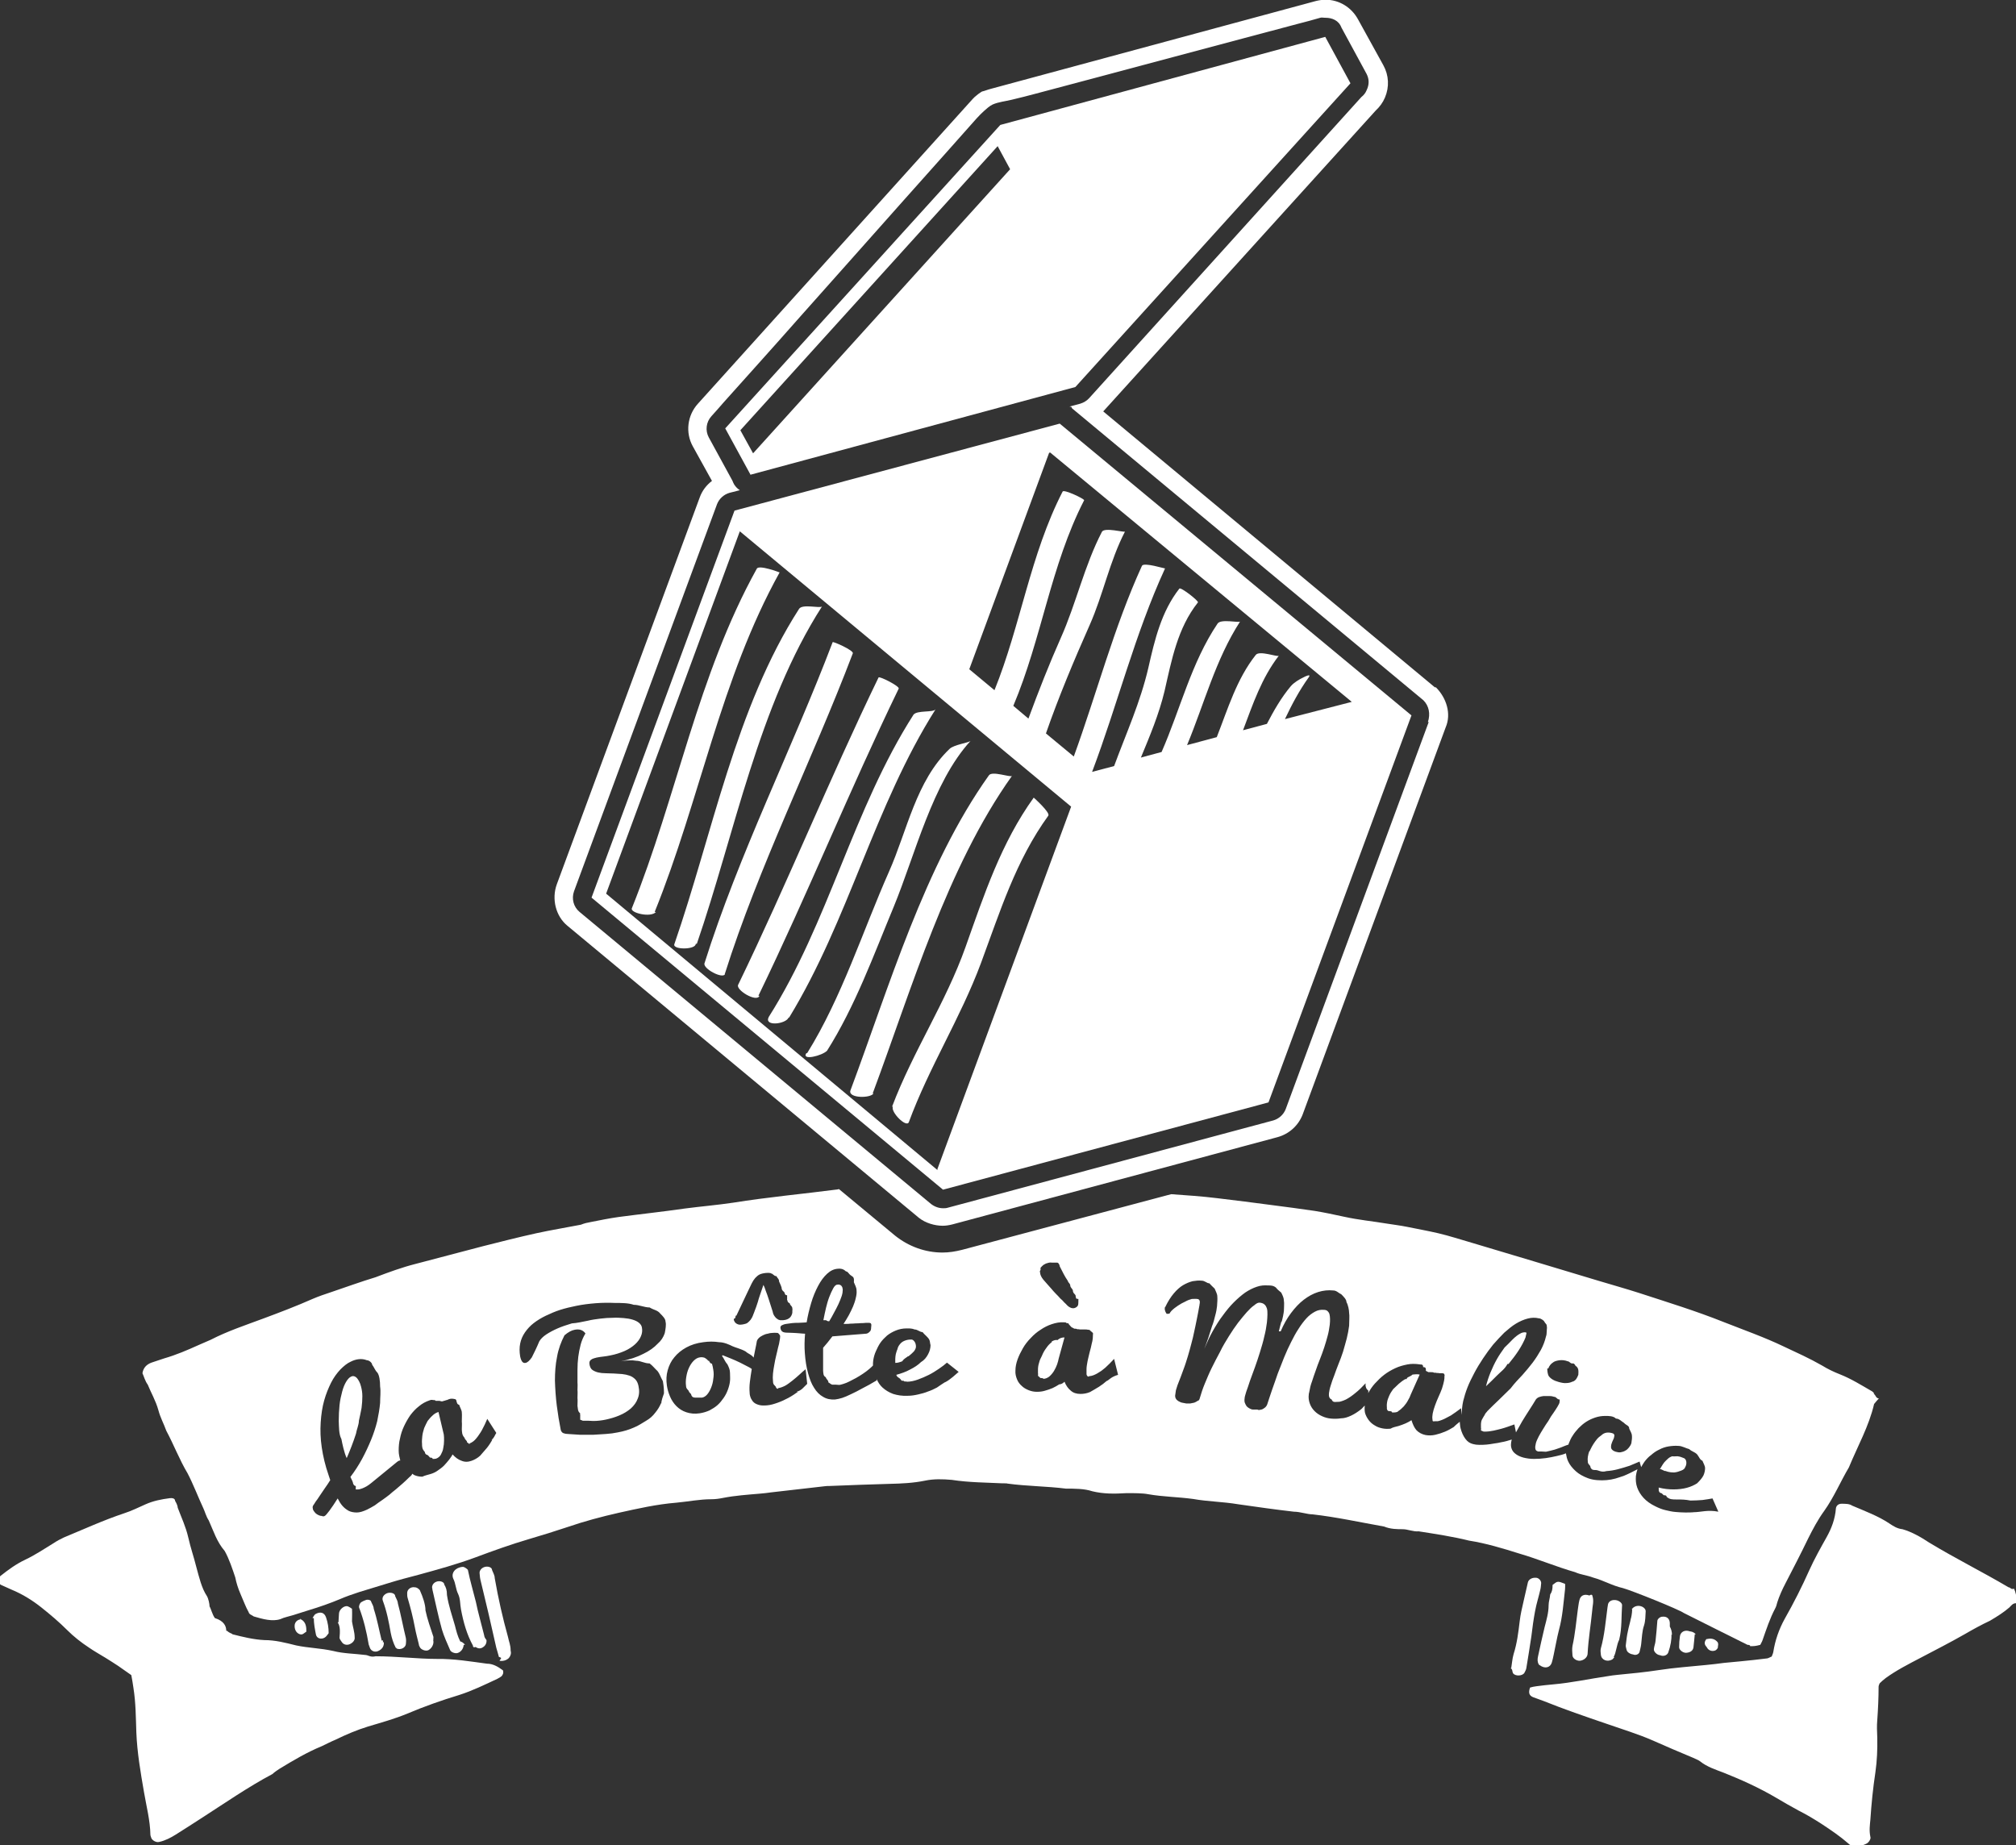 <svg xmlns="http://www.w3.org/2000/svg" viewBox="41.97 43.69 76 69.57"><rect x="41.97" y="43.69" width="76" height="69.57" fill="#333333" stroke="none"/><g fill="#FFF"><path d="M117.97 104.13c-.12 0-.18.09-.25.16-.22.19-.46.34-.73.5-.32.15-.63.32-.94.5-.56.32-1.13.61-1.7.91-.44.23-.89.46-1.29.75-.08.06-.16.13-.23.2-.02.05-.04.09-.04.13 0 .42-.02.84-.05 1.26-.02.22-.01.4 0 .66.01.44-.01.88-.07 1.3-.09.59-.15 1.19-.19 1.79-.02.22-.05.4 0 .65.03.07-.06.21-.14.25-.15.08-.31.11-.48.1-.09 0-.16-.05-.22-.11-.31-.27-.65-.5-1-.73-.28-.18-.56-.35-.86-.5-.29-.16-.58-.32-.86-.49-.63-.37-1.29-.67-1.97-.94-.31-.12-.63-.22-.89-.43-.08-.06-.18-.09-.28-.14-.5-.21-1-.42-1.49-.64-.57-.25-1.17-.43-1.77-.64-.79-.27-1.58-.54-2.35-.85-.13-.05-.27-.1-.41-.15-.14-.06-.18-.16-.11-.36.07-.02.15-.04.24-.05.21-.03.42-.05.63-.07.69-.06 1.37-.21 2.06-.31.12-.02.25-.04.37-.05.52-.05 1.04-.1 1.56-.18.58-.09 1.17-.13 1.76-.19.23-.02.46-.05.69-.08l.63-.06c.33-.03.67-.07 1-.11.06-.01.11-.05.17-.07.02-.06.05-.11.06-.17.07-.44.21-.85.43-1.25.34-.6.65-1.21.93-1.84.19-.42.42-.83.65-1.24.19-.34.32-.69.35-1.08.01-.11.1-.18.21-.18.15 0 .3 0 .4.07.47.2 1 .4 1.4.67.15.1.3.2.5.22.35.1.7.3 1 .5.99.6 2 1.1 3 1.69.07 0 .1.1.2.05.07.12.11.32.11.55zm-67.44 1.04c.1.1.2.1.2.13.39.1.8.2 1.2.22.42 0 .8.1 1.2.2.47.1.9.1 1.4.21.39.1.8.1 1.2.15.12 0 .2.1.4.05.78 0 1.6.1 2.3.1.65-.01 1.3.1 1.9.18.21 0 .4.1.6.25.03.1 0 .16-.05.22-.05.04-.1.07-.16.1-.47.22-.94.45-1.44.61-.66.2-1.31.43-1.95.7-.48.2-.99.34-1.49.49-.42.13-.82.3-1.23.5-.17.07-.34.16-.51.24-.56.23-1.08.54-1.59.85-.09.06-.17.11-.27.2-.92.49-1.77 1.08-2.64 1.64-.33.21-.66.43-1 .64-.19.12-.4.23-.63.28-.11.03-.27-.06-.3-.16-.01-.04-.03-.08-.03-.11-.01-.54-.15-1.07-.24-1.6-.13-.75-.26-1.5-.29-2.26-.02-.56-.02-1.12-.11-1.68-.02-.16-.05-.31-.08-.48-.17-.12-.34-.24-.5-.35-.15-.1-.31-.2-.47-.3-.21-.13-.43-.25-.63-.39-.29-.19-.57-.41-.82-.66-.3-.3-.63-.58-.97-.85-.34-.27-.71-.5-1.12-.67-.13-.06-.27-.12-.4-.18-.15-.08-.16-.22-.02-.34.29-.23.59-.45.93-.61.38-.18.72-.41 1.08-.63.12-.08.25-.15.38-.21.75-.31 1.49-.65 2.27-.91.28-.09.54-.22.81-.34.29-.13.6-.19.91-.23.08-.01.2 0 .2.1.06.1.1.2.1.26.15.4.3.7.4 1.13.09.4.2.7.3 1.1.11.4.2.8.4 1.1.06.1.1.3.1.39.06.1.1.3.2.44.35.11.43.31.43.48zm10.25.99c-.03-.12-.07-.24-.1-.35-.19-.86-.39-1.71-.6-2.57-.02-.08-.02-.16-.03-.24-.01-.09.06-.19.17-.23.13-.05.3 0 .3.11.04.1.1.2.1.3.14.8.3 1.5.5 2.22.04.2.1.3.1.52.03.1 0 .2-.07.28-.1.09-.22.12-.35.1.06-.1.1-.1 0-.14zm38.16.42c.03-.17.04-.36.09-.53.13-.41.18-.82.23-1.24.03-.26.09-.51.15-.77.05-.23.11-.47.16-.7.03-.11.16-.18.3-.17.1 0 .2.1.2.2-.01.08-.01.16-.03.24-.06.27-.15.54-.2.82-.06.31-.1.63-.14.95-.06.39-.12.79-.19 1.2-.01.06-.04.11-.07.17-.07.13-.35.14-.43.02-.04-.07-.01-.17-.11-.19zm-39.14-.85c-.23-.42-.36-.88-.45-1.36-.04-.2-.02-.4-.11-.59-.09-.18-.09-.39-.18-.57-.1-.22.08-.43.35-.45.07-.01.2.1.2.12.08.4.2.8.3 1.2.08.4.2.8.3 1.21.03.1 0 .1.1.23.01.1-.03.2-.12.26-.09.07-.19.07-.29 0-.06.02-.1.02-.1-.05zm40.7-2.29c.19-.15.19-.15.47-.04.01.1 0 .1 0 .2-.06.51-.09 1.03-.23 1.54-.08.31-.13.62-.2.94-.02.1-.04.19-.07.29-.06.19-.26.24-.45.1-.02-.01-.03-.02-.04-.03-.06-.11-.05-.2-.03-.3.08-.37.16-.74.25-1.11.07-.27.15-.54.15-.82 0-.14.05-.27.06-.41.07-.1.09-.2.09-.36z"/><path d="M59.45 105.7c-.01.16-.12.28-.24.31-.09.02-.23-.03-.27-.11-.11-.26-.23-.51-.31-.78-.14-.5-.24-1-.36-1.51 0-.02 0-.04-.01-.06-.01-.09.05-.19.16-.23.12-.05.3 0 .3.11.06.1.1.2.1.39.06.4.2.8.3 1.15.05.2.1.4.2.6.12.03.18.13.18.13zm42.55-1.85c.07.2 0 .39-.01.59-.05.52-.14 1.03-.17 1.6-.01.14-.15.25-.3.26-.13 0-.26-.09-.27-.2-.01-.12-.02-.24 0-.36.1-.45.14-.91.2-1.36.02-.12.03-.24.06-.36.04-.18.18-.25.38-.18.04-.04.11-.04.11.01zm-43.69 1.71c.01.15-.08.28-.19.34-.1.05-.28-.02-.32-.11-.02-.04-.04-.07-.04-.11-.05-.21-.11-.42-.15-.64-.07-.37-.16-.73-.27-1.1-.02-.06-.02-.12-.02-.18-.01-.14.13-.26.29-.23.09 0 .2.1.2.14.09.2.2.5.2.73.06.3.2.7.3 1 0 .1-.01.2-.01.16zm44.52.6c-.03.03-.05.07-.08.09-.19.11-.41.02-.43-.18-.01-.08-.02-.16 0-.24.14-.5.18-1.02.25-1.54.01-.04.01-.08.02-.12.02-.09.11-.16.23-.16.15-.01.3.1.3.19-.03.4 0 .88-.11 1.31-.1.19-.11.49-.21.65zm-45.94-.35c-.09-.17-.15-.36-.19-.56-.07-.41-.15-.82-.3-1.22-.04-.12.04-.23.17-.28.12-.04.3 0 .3.12.05.1.1.2.1.27.11.4.2.9.3 1.3.02.1 0 .2 0 .24-.02.13-.2.22-.34.16.04.06-.03-.04-.03-.03zm-.45-.21c.01.14-.05.24-.17.31-.14.09-.31.04-.36-.11-.01-.04-.03-.08-.04-.11-.08-.48-.19-.94-.36-1.39-.02-.06.02-.17.08-.21.05-.03.11-.06.17-.08.07-.03.2 0 .2.06.05.1.1.2.1.27.13.4.2.8.3 1.2.08-.04.04.06.04.06zm47.04-1.24c.07-.09.14-.12.23-.13.17-.01.3.1.3.2-.01.18-.01.37-.06.53-.08.23-.08.47-.11.71-.01.1-.04.2-.06.29-.02.09-.14.15-.25.1-.1-.01-.22-.08-.24-.17-.01-.06-.04-.12-.03-.18.02-.18.04-.36.08-.53.03-.16.08-.31.11-.47.01-.01.05-.21.05-.35zm1.5.96c.01.17-.03.42-.12.67-.04.1-.17.16-.31.1-.12-.01-.25-.14-.23-.24.01-.1.05-.19.06-.29.03-.26.05-.51.07-.77.01-.07.09-.14.17-.15.21-.03.3.1.3.25v.12c.05.09.08.19.08.31zm-50.25-.47c.01-.14.01-.24.02-.34.01-.13.16-.27.29-.27.07 0 .2.1.2.1.01.2 0 .3 0 .48.03.2.1.4.1.59.02.11-.07.22-.2.27-.1.04-.22.01-.28-.08-.03-.05-.08-.1-.09-.16.02-.24.03-.44-.07-.59zm-.98-.16c.04-.06.07-.12.11-.15.2-.11.34-.05.4.12.07.2.1.4.1.6-.04.05-.08.12-.14.16-.14.09-.31.04-.34-.11-.04-.21-.08-.41-.08-.62zm52.11.61c-.02.19-.03.35-.05.5-.02.12-.12.19-.28.2-.12 0-.26-.11-.26-.21 0-.14.01-.28.03-.41.02-.17.19-.26.37-.19.06.01.13.01.23.11zm-52.54-.56c.19.1.2.3.2.46-.05.03-.1.08-.15.1-.03.01-.08.01-.12-.01-.12-.05-.19-.19-.17-.35.02-.1.09-.18.21-.2-.02-.04.01-.04.01 0zm53.01.74c.16-.04.3 0 .4.13.03.1 0 .1 0 .2-.04.08-.1.12-.19.12-.11 0-.19-.06-.24-.16-.07-.07-.1-.17 0-.29zm-24.7-11.2c-.08.06-.15.13-.21.22-.06.08-.12.17-.17.3-.05.09-.09.18-.11.27-.03.09-.04.18-.04.26v.13c.01 0 0 .1 0 .1.02 0 .1.1.1.08.03 0 .1 0 .1.03.08 0 .15-.03.22-.08.07-.06.13-.13.18-.21.05-.08.09-.17.12-.25.03-.09.05-.16.06-.22l.22-.8c-.09 0-.18.02-.26.1-.05-.01-.14-.01-.24.07zm-8.4-.78c.06-.1.12-.2.18-.32.06-.11.12-.22.17-.33s.09-.21.12-.3.04-.17.04-.23c0-.02 0-.04-.01-.07 0-.02-.01-.05-.03-.07-.01-.02-.03-.04-.06-.05-.02-.01-.06-.02-.1-.01-.06 0-.11.05-.16.14-.05.09-.1.2-.15.33-.05.13-.09.28-.12.4s-.07.32-.1.47h.1c.05.04.09.04.09.04zm-4.56 1.49c-.04-.05-.08-.08-.13-.11-.05-.02-.11-.03-.18-.02-.09.01-.17.06-.24.13-.07.07-.13.16-.18.27-.05.11-.08.22-.1.35-.02.12-.02.24-.01.3.01.1 0 .1.1.21.03.1.1.1.1.16.04.1.1.1.2.1h.2c.07-.01.14-.05.2-.12.06-.07.11-.16.15-.26s.07-.21.08-.33c.02-.12.02-.23 0-.34-.01-.08-.03-.16-.05-.23-.07 0-.11-.1-.11-.11zM58.5 96.92c-.09.03-.16.07-.23.14-.07.06-.13.14-.18.2-.05.09-.09.18-.13.27-.03.1-.06.2-.07.3-.01.1-.02.2-.01.29 0 .1 0 .2.1.3.01 0 0 .1.1.12.02 0 .1.1.1.1.03 0 .1 0 .1.05.04 0 .1 0 .13-.01.08-.03.14-.08.18-.15.04-.08.08-.16.09-.25.02-.09.03-.19.03-.28s0-.17-.01-.23l-.2-.85zm46.59 2.28c.1-.01.18-.04.26-.07.08-.03.13-.07.15-.13.04-.07.05-.14.04-.21-.01-.06-.04-.11-.09-.13-.09-.04-.16-.06-.24-.07-.07 0-.14.01-.2 0-.06.02-.12.05-.17.1-.05.04-.09.09-.13.13-.04.05-.07.1-.1.15-.03.05-.05.09-.07.1.07 0 .2.1.2.07.16.06.26.06.36.06zm-28.87-4.38c.08-.06.14-.12.2-.18.05-.06.08-.13.08-.18 0-.08-.02-.15-.06-.2-.04-.05-.08-.08-.14-.07-.09 0-.17.02-.24.05-.07.03-.12.07-.16.12-.04.05-.08.1-.1.2-.03.06-.04.12-.06.18-.01.06-.02.12-.02.18v.15c.08 0 .16-.02.26-.06.08-.11.12-.11.22-.19zM55.5 97.25c.04-.17.07-.33.1-.48.02-.16.03-.3.03-.44s-.02-.26-.05-.37c-.01-.04-.02-.07-.03-.1-.01-.03-.03-.06-.04-.09-.05-.09-.09-.15-.15-.18s-.1-.03-.16 0-.12.09-.18.19-.11.22-.15.37c-.04.15-.08.32-.1.51-.02.19-.03.4-.03.6.01.2 0 .5.1.68.04.2.1.5.2.72.06-.14.12-.28.18-.44.06-.16.12-.32.17-.48.02-.14.11-.34.11-.49zm43.34-2.14c.14-.17.27-.34.38-.51.11-.17.2-.34.26-.49.01-.05.02-.1.03-.13.01-.04 0-.06-.02-.06-.06-.01-.14 0-.22.05-.09.05-.18.12-.28.22-.1.1-.2.21-.3.3-.1.14-.2.28-.29.44-.09.16-.17.33-.24.5-.07.17-.13.35-.17.52.13-.12.27-.26.42-.41s.29-.24.39-.43zm-3.89.57c-.09.05-.17.11-.25.18-.08.07-.15.15-.21.2-.06.08-.11.16-.15.25-.04.09-.07.17-.08.25-.01.05-.01.09-.01.13s.01.1 0 .1c.01 0 0 .1.1.1.03 0 .1 0 .1.05.08 0 .2 0 .23-.05.08-.05.14-.11.21-.18.06-.07.12-.15.16-.23.05-.08.08-.15.1-.21l.34-.76c-.09-.02-.18-.01-.27 0-.09.09-.22.09-.22.17z"/><path d="M112.63 96.23c-.03-.03-.05-.07-.09-.09-.4-.23-.78-.47-1.21-.64-.23-.09-.46-.2-.67-.33-.47-.27-.96-.49-1.45-.72-.73-.35-1.5-.62-2.26-.92-1.05-.42-2.13-.75-3.2-1.1-.5-.16-1-.3-1.5-.45-.82-.25-1.64-.49-2.46-.74-.78-.23-1.56-.47-2.34-.7-.42-.12-.84-.26-1.27-.36-.39-.09-.78-.16-1.17-.24-.25-.05-.5-.08-.75-.12-.54-.09-1.08-.14-1.62-.26-.37-.08-.74-.16-1.11-.22-.54-.08-1.08-.15-1.62-.22-.69-.09-1.37-.18-2.06-.26-.57-.07-1.15-.11-1.73-.15l-7.89 2.1c-.24.06-.48.1-.73.1-.65 0-1.28-.23-1.79-.64l-2.11-1.75c-.02 0-.03 0-.05.01-1.31.17-2.63.29-3.94.5-.6.09-1.21.14-1.82.22-.83.12-1.67.21-2.5.32-.35.05-.7.12-1.05.19-.12.02-.25.05-.37.1-.56.11-1.12.2-1.67.32-.68.15-1.35.32-2.02.49-.85.22-1.7.45-2.55.67-.51.13-1 .31-1.5.5-.56.17-1.11.37-1.67.56-.24.08-.48.16-.71.26-.61.27-1.24.51-1.86.74-.67.25-1.34.47-1.98.8-.15.07-.31.13-.46.2-.42.19-.84.37-1.29.5-.16.05-.32.11-.48.16-.19.07-.31.2-.34.4.05.1.1.3.2.43.12.3.3.6.4.96.08.3.2.5.3.78.27.5.5 1.1.8 1.6.21.4.4.9.6 1.33.05.1.1.3.2.45.18.4.3.8.6 1.15.17.3.3.7.4 1 .04.2.1.4.2.63.09.2.2.5.3.67.03.1.1.1.2.17.34.1.7.2 1 .1.15-.07.32-.1.48-.15.2-.06.4-.13.6-.19.4-.12.8-.26 1.18-.42.23-.1.47-.18.71-.26l1.08-.33c.38-.12.77-.22 1.15-.32.73-.2 1.46-.4 2.16-.66.67-.25 1.34-.49 2.02-.69.48-.14.96-.29 1.44-.45.64-.22 1.28-.39 1.94-.54.72-.16 1.43-.32 2.17-.38.44-.04.87-.13 1.32-.13.15 0 .29-.02.44-.05.46-.09.92-.12 1.38-.16.15-.01.29-.03.44-.05.67-.08 1.34-.15 2.01-.23.06-.01.13-.01.19-.01.76-.03 1.51-.06 2.27-.08.44-.01.88-.03 1.32-.12.33-.07.67-.06 1.01-.03.65.1 1.3.1 1.9.13.08 0 .2 0 .2.01.73.1 1.5.1 2.2.19.34 0 .7 0 1 .1.42.1.8.1 1.3.07.27 0 .6 0 .8.04.57.1 1.1.1 1.7.18.56.1 1.1.1 1.7.2.7.1 1.4.2 2.1.28.23 0 .5.1.7.1.89.1 1.8.3 2.7.46.24.1.5.1.7.1.19 0 .4.1.6.08.64.1 1.3.2 1.9.35.64.1 1.3.3 1.9.49.69.2 1.4.5 2.1.7.22.1.4.1.7.21.37.1.7.3 1.1.39.36.1 2.1.8 2.3.94.79.4 1.6.8 2.4 1.2.03 0 .1 0 .1.05.12 0 .2 0 .38-.05.02-.05.07-.12.09-.19.14-.4.27-.8.47-1.18.04-.07.06-.15.08-.23.08-.25.19-.49.31-.72.29-.56.58-1.12.85-1.68.18-.36.37-.72.61-1.05.37-.52.61-1.1.93-1.64.33-.8.76-1.56.95-2.39.07-.09.13-.15.18-.21-.12-.01-.1-.11-.2-.18zm-42.9-2.94l.45-.95c.05-.1.09-.19.13-.27.04-.08.08-.14.13-.2.05-.05.1-.1.16-.13s.14-.05.24-.06c.1-.01.2 0 .2.02.07 0 .1.1.2.1.05.1.1.1.1.2.04.1.1.2.1.28.03.1.1.1.1.14.02 0 0 .1.1.1.01 0 0 .1 0 .08.01 0 0 .1 0 .09.02 0 0 .1.1.13.02.1.1.1.1.2.01 0 0 .1 0 .09.01.09-.02.16-.07.23-.06.07-.15.11-.27.12h-.12c-.04-.01-.08-.02-.11-.05-.04-.02-.07-.06-.1-.1-.03-.04-.06-.1-.07-.17-.06-.18-.11-.34-.15-.47-.04-.13-.08-.23-.11-.31-.03-.1-.06-.17-.09-.23-.05.15-.1.3-.15.44-.02.06-.04.12-.06.2l-.06.18c-.02.06-.04.11-.06.16-.02.05-.03.09-.05.13-.03.09-.07.16-.1.2-.04.05-.08.09-.12.12-.04.03-.09.04-.13.05-.05.01-.09.02-.14.02-.02 0-.05 0-.08-.01s-.05-.02-.08-.04c-.02-.02-.05-.04-.06-.07-.02-.03-.03-.06-.03-.1.08-.01.07-.11.07-.12zm-9.2 4.68c-.06.1-.12.2-.2.3-.08.1-.17.19-.26.3-.1.09-.21.15-.32.19-.14.05-.26.05-.38 0-.12-.04-.23-.12-.34-.24-.03.07-.08.13-.13.2-.06.07-.12.15-.19.22s-.15.13-.24.19c-.08.06-.17.1-.27.13s-.2.05-.31.1c-.11 0-.21-.02-.3-.06-.03-.01-.05-.04-.08-.05-.01.01-.01.02-.01.03-.03.04-.06.07-.1.1-.16.16-.33.31-.51.46-.08.06-.16.13-.24.2-.09.07-.17.13-.27.2-.09.06-.19.13-.28.2-.1.06-.19.11-.29.16-.15.07-.28.11-.39.11-.11 0-.22-.02-.3-.06-.09-.05-.17-.11-.24-.19-.07-.08-.13-.18-.18-.28-.12.19-.22.34-.31.46s-.15.19-.18.2c-.03.02-.07.02-.11 0-.04 0-.08-.01-.12-.03-.04-.02-.08-.04-.11-.07-.03-.03-.06-.07-.08-.1-.02-.03-.03-.06-.03-.1-.01-.03 0-.07.02-.1s.05-.07.09-.14c.05-.06.1-.14.16-.23s.12-.18.19-.28c.07-.1.14-.2.2-.3l-.06-.18c-.13-.37-.21-.72-.26-1.05-.05-.34-.06-.65-.04-.95.02-.3.06-.57.13-.82s.16-.47.26-.67c.1-.2.22-.36.35-.5.13-.13.26-.24.4-.3.1-.05.2-.08.3-.09.1-.01.2 0 .3.04.09 0 .2.1.2.17.08.1.1.2.2.3.07.1.1.3.1.52.03.2 0 .4 0 .62-.02.22-.06.45-.11.69-.06.24-.14.48-.23.7-.1.24-.21.48-.34.72-.13.24-.28.47-.44.68.05.1.1.2.1.24.03.1.1.1.1.1.01 0 0 .1 0 .06.01 0 0 0 0 .03.01 0 0 0 0 .04h.1c.02 0 .06-.01.09-.02.04-.01.09-.03.15-.06.09-.04.2-.12.33-.23l.88-.72c.01-.01.03-.02.04-.03s.03-.02.04-.02c.02-.01.03-.01.05-.01-.03-.12-.06-.24-.06-.37 0-.15.01-.31.05-.46.03-.16.08-.31.15-.46.07-.15.15-.29.24-.42.1-.13.2-.24.33-.34.12-.1.25-.17.4-.22.05-.02.09-.02.12-.01.03 0 .1 0 .1.03h.1c.02 0 .1 0 .1.02.03 0 .1 0 .08-.01.03-.01.05-.01.08-.02.02-.01.05-.02.07-.02.02-.01.05-.02.07-.03.03-.01.06-.02.09-.02s.1 0 .1.01c.03 0 .1 0 .1.1.02 0 0 .1.1.12.03.1.1.2.1.29.01.1 0 .2 0 .34.01.1 0 .2 0 .3.01.1 0 .2.1.31.03.1.1.1.1.18.03 0 .1.1.1.03.04-.01.09-.04.13-.07.04-.03.08-.07.12-.12.04-.05.08-.1.11-.15.04-.05.07-.11.1-.16.07-.13.14-.27.2-.42l.34.53c-.06.09-.08.19-.18.26zm6.36-1.38c-.05.12-.12.24-.22.36-.09.12-.2.22-.34.3s-.29.19-.47.26c-.18.08-.38.14-.6.18-.14.03-.29.05-.45.06l-.48.03h-.49l-.46-.03c-.06 0-.12-.01-.17-.03-.05-.02-.08-.06-.1-.12-.06-.3-.11-.61-.15-.92-.04-.32-.06-.63-.07-.94 0-.31.02-.61.08-.9.05-.29.15-.56.28-.81.14-.12.27-.19.39-.21.16-.03.3 0 .4.14-.08.13-.14.27-.18.42-.04.15-.07.31-.09.46-.02.16-.03.32-.03.5v.47c.01.1 0 .2 0 .28.01.1 0 .2 0 .3.01.1 0 .2 0 .3.02.1 0 .2.1.28v.06c.01 0 0 .1 0 .08.01 0 0 .1 0 .1.01 0 0 0 .1.04.14 0 .3 0 .4.01.16 0 .31-.02.46-.05.18-.04.36-.09.52-.16.17-.07.31-.16.43-.26.12-.11.21-.23.26-.37.06-.14.07-.3.03-.48-.02-.1-.06-.19-.12-.25s-.13-.11-.22-.14c-.09-.03-.18-.05-.28-.06-.1-.01-.21-.01-.31-.02-.11 0-.21-.01-.31-.01s-.19-.01-.28-.03c-.08-.02-.15-.05-.21-.09-.06-.04-.09-.1-.11-.18-.01-.04-.01-.07-.01-.1s.01-.05.03-.08c.02-.02.04-.04.08-.06.04-.02.09-.03.16-.05.09-.02.18-.03.26-.04.08-.01.16-.02.25-.04.21-.04.39-.1.55-.17.16-.07.29-.16.39-.25.1-.09.18-.2.22-.3.05-.11.06-.22.04-.33-.01-.07-.05-.13-.11-.18-.06-.05-.14-.09-.24-.12-.1-.03-.21-.05-.34-.06-.13-.01-.27-.02-.41-.01-.15 0-.3.01-.46.03-.16.02-.32.04-.48.08-.21.04-.41.09-.6.1-.2.06-.38.12-.54.19-.16.07-.31.15-.43.23-.12.08-.21.17-.26.26-.1.24-.19.42-.28.6-.09.13-.17.2-.24.21-.1.02-.16-.06-.2-.24-.03-.18-.03-.34 0-.49.03-.15.09-.29.18-.42s.2-.25.33-.35.29-.2.46-.28c.17-.08.35-.16.54-.22.19-.06.4-.11.6-.15.24-.05.49-.08.74-.1.25-.02.5-.02.73-.01.24 0 .5 0 .7.07.21 0 .4.1.6.1.16.1.3.1.4.23.1.1.2.2.2.31.03.1 0 .28-.03.43-.05.15-.14.29-.27.4-.13.14-.31.27-.54.38-.23.12-.51.21-.84.28.21-.04.41-.05.58-.02.17 0 .3.1.5.1.13.1.2.2.3.29.08.1.1.2.2.38.04.24.04.34.04.46-.03.08-.1.28-.1.38zm5.16-.43c-.11.08-.23.16-.36.23s-.26.13-.4.18c-.14.05-.27.09-.4.1-.11.01-.21.01-.29-.01-.08-.02-.15-.05-.2-.09-.05-.04-.09-.1-.12-.16-.03-.07-.05-.14-.05-.22-.01-.12-.01-.25.01-.41.02-.15.04-.31.07-.48-.03-.02-.05-.04-.09-.06-.11-.06-.23-.12-.35-.18-.12-.06-.24-.11-.36-.16s-.22-.09-.3-.12l-.02.03c.08.1.1.2.2.31.05.1.1.2.1.33s.01.2 0 .3c-.01.11-.04.22-.08.33s-.09.21-.16.31-.14.19-.23.27c-.09.08-.19.14-.3.2-.11.05-.24.09-.37.11-.19.03-.36.01-.51-.04-.15-.05-.27-.13-.37-.23s-.18-.22-.24-.36c-.06-.14-.1-.28-.12-.42-.03-.2-.02-.39.03-.57.05-.18.13-.35.25-.49.12-.15.27-.27.45-.37.18-.1.4-.17.64-.2.21-.03.4-.03.6 0 .19 0 .4.1.5.15s.33.1.5.2c.11.1.2.1.3.23l.03-.15c.03-.17.07-.32.09-.46.01-.05.04-.09.08-.13.04-.04.09-.07.15-.1s.11-.05.18-.06c.06-.02.12-.03.17-.03.09-.01.2 0 .2 0 .04 0 .1.1.1.11 0 0 0 .1-.02.18-.01.08-.03.17-.06.27-.02.1-.05.21-.07.3-.03.11-.05.23-.07.34-.02.11-.04.22-.05.33-.01.11-.01.2 0 .29.01.1 0 .1.1.2.03.1.1.1.1.06.08-.01.16-.04.26-.09.09-.05.18-.12.27-.19.09-.07.18-.15.27-.23.09-.08.16-.15.23-.2l.06.55c-.15.14-.2.24-.4.3zm5.54-.36c-.09.06-.19.12-.3.2-.11.06-.22.11-.34.15-.12.05-.24.08-.37.11s-.26.05-.39.05c-.21.01-.39-.02-.55-.07-.16-.06-.29-.14-.4-.24-.1-.09-.17-.2-.22-.32v.05c-.2.12-.38.22-.54.3-.16.09-.3.16-.43.22-.12.06-.24.11-.33.14-.1.03-.19.05-.27.06-.17.01-.32-.02-.45-.1-.13-.07-.25-.19-.34-.34-.1-.15-.17-.34-.23-.56-.06-.22-.1-.47-.12-.76-.01-.11-.01-.23-.01-.35 0-.12.01-.25.02-.37-.07 0-.12-.01-.15-.01-.04 0-.07-.01-.12-.01-.04 0-.09-.01-.16-.01-.06 0-.15-.01-.27-.01-.05 0-.09-.01-.12-.02s-.05-.03-.07-.05l-.03-.06c0-.02-.01-.04-.01-.06 0-.04.02-.07.06-.09.04-.02.09-.04.16-.05l.22-.03c.08-.01.16-.01.23-.01s.14-.01.2-.01.1-.01.12-.01c.04-.25.1-.49.17-.73s.16-.45.26-.64.21-.34.34-.46c.13-.12.26-.18.41-.19.09-.01.2 0 .3.1.08 0 .1.1.2.16s.11.1.1.25c.04.1.1.2.1.3.01.1 0 .18-.03.3-.02.1-.06.21-.1.31-.05.11-.1.22-.16.33-.06.11-.13.22-.2.33h.1c.05 0 .1 0 .16-.01.06 0 .1 0 .2-.01.07 0 .1 0 .2-.01.07 0 .1 0 .18-.01h.1c.04 0 .1 0 .1.05.02 0 0 .1 0 .13 0 .06-.01.12-.06.16-.04.04-.09.07-.14.07l-1.26.1c-.06.08-.12.15-.18.23l-.17.2v.86c.01.1 0 .2.1.25.03.1.1.1.1.2.04 0 .1.1.2.08.06 0 .1 0 .2.01.05 0 .1-.02.17-.04s.14-.05.22-.09c.08-.04.16-.08.25-.13s.17-.1.26-.16.17-.12.24-.18c.05-.04.1-.09.14-.13 0-.07 0-.13.01-.2.02-.12.05-.23.1-.34.05-.11.1-.22.17-.32s.16-.19.25-.27c.1-.08.21-.14.33-.19.12-.05.26-.08.41-.08.12 0 .2 0 .3.04.11 0 .2.1.3.1.08.1.1.1.2.21s.07.2.1.28c0 .11-.03.23-.09.34-.06.12-.15.23-.27.3-.11.11-.25.2-.41.28-.16.09-.34.15-.52.2.03.1.1.1.1.12.03 0 .1.1.1.1.03 0 .1 0 .1.03.04 0 .1 0 .1.01.13 0 .27-.03.41-.08.14-.05.28-.11.42-.18.14-.07.26-.15.38-.23.12-.08.22-.16.3-.23l.44.35c-.11.09-.31.29-.51.39zm3.6-4.3c.03-.05.07-.08.11-.12.05-.03.1-.06.15-.07.06-.02.11-.03.17-.02h.2c.06 0 .1.1.1.14.1.2.2.4.3.54.03.1.1.1.1.21.04.1.1.1.1.2.03.1.1.1.1.17.02.1 0 .1.1.11.01 0 0 .1 0 .07.01 0 0 0 0 .1 0 .06-.02.1-.06.13-.04.03-.08.05-.14.05-.04 0-.07-.01-.11-.03-.04-.02-.07-.04-.11-.08-.03-.03-.06-.07-.11-.11-.04-.05-.09-.1-.15-.15-.05-.06-.11-.12-.17-.18-.06-.06-.12-.13-.17-.19-.06-.06-.11-.13-.16-.18-.05-.06-.1-.11-.14-.16-.08-.1-.12-.19-.12-.27-.03-.06.02-.06.02-.13zm2.5 4.25c-.09.08-.18.15-.29.22-.11.07-.22.13-.34.2-.12.05-.24.07-.36.07-.15 0-.27-.04-.36-.12-.1-.08-.18-.19-.24-.34-.05.05-.12.1-.2.1-.08.05-.16.1-.25.14-.09.04-.19.07-.29.1-.1.03-.2.04-.3.04-.11 0-.21-.02-.31-.06-.1-.04-.19-.09-.26-.16-.08-.07-.14-.15-.18-.25-.04-.1-.07-.21-.06-.33 0-.14.03-.28.08-.42.05-.14.12-.28.2-.42.08-.14.18-.27.3-.39.11-.12.24-.23.37-.31.13-.09.27-.16.42-.21.15-.05.3-.08.45-.07.05 0 .1 0 .1.03.03 0 .1 0 .1.06.02 0 0 0 .1.1.02 0 0 0 .1.05.03 0 .1 0 .1.02.03 0 .1 0 .1.01h.2c.03 0 .1 0 .1.01.03 0 .1 0 .1.04.02 0 0 0 .1.08.01 0 0 .1 0 .1 0 .09-.01.19-.04.29-.02.11-.05.22-.08.33-.03.11-.05.22-.08.34-.02.11-.04.22-.04.3v.2c.02.1.1.1.1.07.05 0 .09-.01.15-.03.05-.02.1-.04.15-.07.05-.03.1-.06.16-.1l.15-.12c.11-.1.22-.21.33-.33l.15.6c-.27.08-.32.18-.42.23zm16.65-.47c.01-.04.03-.08.07-.13s.08-.08.14-.12c.06-.03.13-.05.22-.06.09-.01.2 0 .3.04.07 0 .1.1.2.08.06 0 .1.1.1.1.04 0 .1.1.1.15.01.1 0 .1 0 .18-.02.06-.05.11-.08.16-.04.05-.09.09-.15.1-.06.03-.14.05-.22.05-.08.01-.18-.01-.29-.04-.19-.05-.31-.13-.38-.23-.03-.06-.05-.16-.05-.28zm5.5 5.42c-.11.01-.22.01-.34.01-.12 0-.24-.01-.37-.02s-.25-.04-.38-.07c-.13-.03-.25-.08-.37-.14-.19-.09-.34-.2-.45-.32-.11-.12-.19-.25-.24-.39-.05-.14-.06-.28-.05-.43.01-.09.03-.17.06-.26-.17.09-.35.18-.52.25-.1.03-.2.07-.31.1-.11.03-.22.05-.34.06-.11.01-.23.01-.35 0-.12-.01-.23-.03-.34-.07-.19-.07-.35-.16-.47-.27-.12-.11-.22-.23-.28-.36-.05-.1-.07-.21-.09-.32v.01c-.09.04-.2.07-.34.1-.13.03-.27.06-.42.08-.15.02-.29.03-.44.03-.15 0-.28-.02-.4-.05-.11-.03-.2-.07-.27-.12-.07-.05-.12-.1-.15-.16s-.05-.12-.05-.2c0-.06.01-.13.03-.2-.13.04-.26.08-.39.1-.09.02-.18.04-.28.05-.1.02-.19.03-.28.04-.09.01-.19.01-.27.01-.09 0-.17-.01-.24-.03-.12-.03-.21-.09-.29-.2-.08-.11-.14-.24-.18-.4-.02-.07-.02-.16-.03-.24-.06.05-.13.1-.23.2-.1.06-.2.12-.32.17-.12.05-.24.09-.37.12s-.25.03-.37.01c-.14-.03-.25-.09-.34-.18-.08-.09-.14-.22-.19-.38-.06.04-.13.08-.22.12-.09.04-.18.07-.27.1-.1.03-.2.04-.3.1-.1.01-.2.01-.3-.01-.1-.02-.2-.05-.29-.11-.09-.05-.17-.12-.23-.2-.06-.08-.11-.17-.14-.27-.02-.09-.02-.18-.01-.28-.05.04-.09.1-.14.14-.13.1-.25.18-.38.24s-.25.1-.38.1c-.13.02-.25.02-.37.01s-.23-.04-.34-.09c-.11-.05-.2-.11-.28-.19-.08-.08-.14-.17-.18-.28-.04-.11-.06-.23-.04-.36 0-.01 0-.03.01-.05 0-.02.01-.03.01-.05.02-.12.05-.25.1-.38.04-.13.09-.27.14-.41.05-.14.1-.29.16-.43.06-.15.11-.29.16-.44.05-.15.09-.29.13-.44.04-.14.06-.28.08-.42.01-.08.01-.16.01-.22 0-.07-.01-.12-.02-.17-.01-.05-.04-.09-.07-.12-.03-.03-.08-.05-.14-.05-.12-.01-.23.01-.34.07-.11.06-.22.14-.32.25-.1.11-.2.24-.3.4-.1.15-.19.32-.28.5-.09.18-.18.37-.26.57-.08.2-.16.4-.24.61-.07.2-.14.41-.21.6-.07.2-.13.39-.19.57-.02.05-.05.09-.09.12-.04.03-.08.06-.13.07s-.1.03-.15 0h-.16c-.05 0-.09-.02-.13-.04-.04-.02-.08-.05-.11-.08-.03-.04-.05-.08-.07-.13-.02-.05-.02-.11-.01-.18 0-.05.03-.13.06-.24.04-.11.09-.25.14-.41.06-.16.12-.33.19-.52s.13-.38.19-.57c.06-.2.12-.39.16-.58.05-.19.08-.37.1-.53.01-.11.02-.21.02-.3s0-.17-.02-.23-.05-.12-.09-.15c-.04-.04-.1-.06-.17-.07-.06-.01-.13.02-.22.1-.09.06-.18.15-.28.26-.1.11-.21.25-.33.4-.11.15-.23.32-.34.5-.11.18-.23.37-.34.6-.11.2-.21.4-.31.6-.1.2-.18.4-.26.59-.08.19-.14.38-.19.55-.01.05-.04.1-.08.1-.04.03-.08.05-.13.07l-.15.03h-.15c-.06-.01-.11-.02-.16-.03s-.1-.04-.14-.06c-.04-.03-.07-.05-.09-.09-.02-.03-.03-.07-.03-.11l.03-.21c.02-.06.04-.12.06-.19.08-.21.16-.4.22-.58.07-.18.12-.35.17-.51.05-.16.09-.32.13-.47.04-.15.08-.3.11-.46.03-.15.07-.31.1-.48.03-.16.07-.34.1-.53 0-.02 0-.04.01-.06v-.07c0-.02-.01-.04-.03-.06-.01-.02-.04-.03-.07-.03-.05-.01-.12 0-.2 0-.08.02-.16.05-.25.1-.09.04-.18.09-.27.15-.09.06-.17.12-.25.2-.02.03-.04.04-.07.1-.03.01-.06.01-.1.01-.01 0-.02-.01-.03-.03l-.03-.06c-.01-.02-.01-.05-.02-.07v-.07c0-.01.01-.02.02-.03.1-.21.21-.38.32-.51.11-.13.23-.24.35-.31.12-.07.24-.12.36-.15.12-.02.23-.03.33-.02.14 0 .2.1.3.1.09.1.1.1.2.2.04.1.1.2.1.29.01.1 0 .23-.01.37-.01.1-.03.22-.07.36-.03.13-.07.28-.12.4-.05.15-.09.29-.14.44-.05.15-.1.28-.15.41.1-.23.2-.46.32-.67.12-.21.24-.41.38-.59.13-.18.27-.35.41-.49s.29-.27.43-.37c.15-.1.29-.17.44-.22.14-.05.28-.06.42-.05.1 0 .2 0 .3.08.08.1.1.1.2.19.05.1.1.2.1.3.02.1 0 .3 0 .4 0 .01-.01.04-.01.07-.01.03-.01.07-.02.11-.01.04-.02.08-.03.13-.01.05-.02.09-.04.1-.03.11-.06.22-.09.35h.07c.11-.26.24-.49.39-.69.15-.2.31-.37.48-.5.17-.13.35-.23.54-.29.19-.06.38-.08.57-.06.13 0 .2.1.3.14.1.1.2.2.2.3.06.1.1.3.1.41.02.1 0 .3 0 .48-.02.16-.05.32-.09.48-.04.16-.09.32-.14.5-.05.16-.11.31-.17.46-.06.15-.11.29-.16.43-.05.13-.1.26-.13.37-.04.12-.06.22-.07.3-.01.1 0 .2.1.24.04.1.1.1.2.09.05 0 .1 0 .16-.02s.12-.04.18-.07c.06-.03.12-.07.18-.11.06-.04.12-.09.17-.13.13-.1.26-.23.39-.37v.1c.01 0 0 .1.1.17.01 0 0 .1 0 .1.07-.13.15-.25.25-.36.11-.12.22-.23.35-.33.13-.1.27-.18.42-.25.15-.07.3-.11.45-.14.15-.03.3-.03.5 0 .05 0 .1 0 .1.1.03 0 .1 0 .1.07.01 0 0 .1 0 .07.01 0 0 0 .1.05h.1c.03 0 .1 0 .1.02.02 0 .1 0 .1.01.03 0 .1 0 .1.01h.1c.03 0 .1 0 .1.05.02 0 0 .1 0 .09.01 0 0 .08-.01.14-.02.09-.04.18-.08.3-.04.1-.08.21-.13.31-.05.11-.09.21-.13.32-.04.11-.07.21-.09.31-.01.08-.02.15-.01.2.01.1 0 .1.1.09h.1c.05-.01.11-.03.16-.05.06-.02.11-.05.17-.08.06-.03.11-.06.17-.09.12-.08.25-.17.38-.27l.02.25c.01-.17.02-.34.06-.52.04-.16.09-.33.16-.51s.16-.36.26-.55c.1-.19.21-.37.33-.55.12-.18.25-.36.38-.52.14-.16.28-.31.42-.45.15-.13.29-.25.44-.34.15-.09.29-.15.44-.19.15-.04.29-.04.42-.01.09 0 .2.1.2.11.05.1.1.1.1.17.02.1 0 .1 0 .21 0 .08-.01.15-.03.2-.04.17-.1.33-.19.5-.09.16-.19.32-.31.48-.12.16-.25.31-.39.47-.14.15-.29.3-.44.5-.15.15-.3.29-.45.44-.15.14-.29.28-.43.42-.01.02-.03.04-.05.06-.02.03-.04.05-.06.1-.02.03-.04.06-.06.1-.02.03-.04.07-.05.1l-.01.04c-.01.05-.01.09-.01.1v.13c.01 0 0 .1 0 .1.01 0 0 0 .1.04h.1c.06 0 .12-.01.18-.02s.13-.02.2-.04.14-.03.2-.05c.15-.04.31-.1.48-.16l.06.3c.07-.13.15-.27.23-.41.09-.15.18-.29.27-.43.09-.14.18-.28.25-.4.03-.04.07-.07.12-.09.05-.02.11-.03.17-.04h.2c.06 0 .1 0 .2.03.09 0 .1.1.2.1.02 0 0 .1 0 .12-.01.04-.04.09-.08.16s-.09.14-.15.23c-.06.08-.12.17-.19.3-.07.1-.13.19-.19.29-.06.1-.12.19-.17.29-.05.1-.09.18-.11.26-.02.08-.03.15-.02.2.01.1.1.1.1.11.08 0 .2 0 .3.01.11-.02.21-.05.33-.08.11-.04.22-.07.33-.12.07-.03.13-.05.19-.07 0-.01.01-.03.01-.04.04-.1.08-.2.15-.3.06-.1.14-.19.22-.28.09-.09.18-.17.29-.24.11-.07.22-.12.34-.16.12-.04.24-.06.38-.06.13 0 .3 0 .4.1.12 0 .2.1.3.16.09.1.2.1.2.22.05.1.1.2.1.25.01.1 0 .17-.02.3-.02.06-.05.11-.09.16-.04.05-.08.09-.14.12-.05.03-.11.05-.17.06-.06.01-.12 0-.19-.02-.1-.03-.15-.08-.17-.13-.01-.05-.01-.12.02-.19.01-.03.02-.06.04-.1.01-.03.03-.06.04-.09.01-.04.02-.08.02-.11s-.02-.05-.05-.07c-.09-.03-.16-.04-.24-.03-.07.01-.14.04-.2.1-.06.04-.12.09-.17.15-.05.06-.09.12-.13.18-.04.06-.07.12-.1.18s-.05.11-.06.1c-.02.06-.04.13-.05.2-.01.07-.01.1 0 .21.02.1.1.1.1.19.05.1.1.1.2.1s.2.1.4.04c.14-.01.28-.03.43-.07.15-.04.29-.08.44-.13.14-.06.27-.11.38-.16l.06.21c.04-.07.08-.14.13-.21.07-.09.15-.18.25-.25.09-.08.19-.15.3-.2.11-.06.23-.1.35-.12.12-.02.25-.03.38-.02.13 0 .3.1.4.12.11.1.2.1.3.2.08.1.1.2.2.24.04.1.1.2.1.27 0 .09-.02.19-.06.28-.05.1-.13.19-.24.3-.11.07-.24.13-.39.17-.15.04-.32.06-.5.06s-.37-.02-.56-.07c.01.1 0 .1 0 .1.01 0 0 .1.1.11.02 0 .1.1.1.08.03 0 .1 0 .1.06.12.1.2.1.4.1.15 0 .3 0 .5.04.15 0 .3-.01.45-.02.15-.02.27-.04.38-.06l.22.5c-.41-.08-.65.02-.95.02zM69.66 62.94l-5.39 14.59 13.25 11.01 12.27-3.29 5.39-14.59-13.26-11-12.26 3.28zm7.65 24.86L64.82 77.38l5.04-13.66L82.35 74.1l-5.04 13.66zm13.1-17c.26-.55.54-1.08.9-1.58.1-.14-.14-.03-.19 0-.17.08-.37.2-.49.34-.36.43-.64.92-.9 1.42l-.9.24c.37-.98.7-1.97 1.35-2.81-.05.06-.73-.21-.87-.03-.72.91-1.05 2.03-1.47 3.1l-1.12.3c.65-1.56 1.07-3.22 2-4.66-.04.06-.73-.11-.85.08-.99 1.47-1.4 3.22-2.11 4.84l-.78.21c.34-.82.68-1.63.89-2.5.27-1.18.49-2.38 1.26-3.35.04-.05-.65-.59-.7-.52-.68.87-.93 1.93-1.17 2.99-.3 1.29-.82 2.43-1.29 3.7l-.83.22c.96-2.54 1.61-5.19 2.75-7.67-.01.01-.8-.24-.87-.1-1.06 2.32-1.7 4.8-2.57 7.19l-1.05-.87c.48-1.38 1.06-2.76 1.65-4.09.51-1.15.75-2.4 1.33-3.52-.02.04-.78-.17-.87.01-.66 1.27-.97 2.7-1.55 4-.44.99-.84 2.01-1.22 3.04l-.57-.48c1.07-2.53 1.41-5.3 2.67-7.75.02-.05-.76-.42-.81-.33-1.22 2.37-1.58 5.04-2.57 7.49l-.95-.79 3.01-8.16.04-.01 11.37 9.4-2.52.65z"/><path d="M96.06 69.6l-12.5-10.4 10.27-11.34c.15-.14.27-.3.35-.49.17-.4.15-.84-.06-1.22l-.96-1.74c-.25-.45-.71-.73-1.22-.73-.12 0-.25.02-.37.05l-12.25 3.31c-.12.03-.23.08-.33.1-.1.06-.19.13-.27.2l-.05.05-.03.03-10.36 11.49c-.4.44-.48 1.09-.19 1.61l.72 1.3c-.21.16-.37.37-.46.62l-5.39 14.59c-.2.55-.04 1.2.4 1.56L76.61 89.6c.25.2.6.3.9.3.12 0 .24-.02.36-.05l12.26-3.29c.44-.12.79-.44.95-.86l5.39-14.59c.22-.51.03-1.11-.37-1.51zm-.23 1.31L90.44 85.5c-.08.21-.26.37-.47.43L77.7 89.22c-.06.02-.12.02-.18.02-.16 0-.32-.06-.45-.16L63.82 78.07c-.23-.19-.31-.5-.21-.78L69 62.7c.08-.21.26-.37.47-.43l.39-.1c-.08-.05-.15-.12-.21-.21-.03-.05-.05-.1-.07-.15l-.89-1.63c-.14-.26-.1-.58.1-.8.15-.17.31-.34.46-.52.4-.45.81-.9 1.21-1.35.57-.64 1.14-1.27 1.7-1.91l1.94-2.18 1.92-2.16c.55-.62 1.1-1.23 1.65-1.85.37-.42.75-.84 1.12-1.26.09-.1.18-.19.28-.28.1-.09.2-.18.32-.24.23-.1.48-.12.72-.18.3-.07.61-.15.91-.23l2.37-.63c.94-.25 1.88-.5 2.81-.75l2.7-.72 2.03-.54c.27-.07.54-.14.81-.22.06-.02.1 0 .2 0 .25 0 .5.1.6.37l.95 1.75c.1.2.1.4 0 .61-.04.1-.11.19-.2.26L83.03 58.7c-.09.1-.21.17-.34.21l-.41.11c.03 0 .1 0 .1.06l13.25 11.01c.21.21.27.51.17.82z"/><path d="M70.56 81.23c1.85-3.82 3.44-7.76 5.29-11.58.04-.09-.73-.48-.76-.42-1.85 3.82-3.44 7.76-5.29 11.58-.12.19.7.69.8.42zm1.81 2.16c-.2.3.6.1.78-.09 1.06-1.68 1.75-3.59 2.51-5.42.81-1.96 1.46-4.69 2.9-6.26-.06.07-.62.14-.79.3-1.27 1.21-1.6 3.09-2.29 4.64-.99 2.24-1.78 4.74-3.08 6.83zm-5.72-5.32c1.71-4.23 2.48-8.78 4.71-12.8 0 0-.78-.3-.86-.14-2.23 4.02-3.01 8.57-4.71 12.8-.08.17.71.37.91.14zm1.59 1.2c1.43-4.16 2.32-8.98 4.72-12.72-.06.09-.75-.11-.87.1-2.39 3.72-3.27 8.51-4.7 12.64-.06.21.81.21.81-.02zm1.05 1.15c1.29-4.09 3.3-8.07 4.83-12.1.04-.11-.75-.46-.76-.42-1.53 4.02-3.54 8-4.83 12.1-.08.2.67.6.77.42zm2.43 1.63c2.25-3.69 3.21-7.97 5.52-11.62-.09.13-.69.03-.83.2-2.29 3.58-3.19 7.81-5.46 11.4-.19.37.65.27.75.02zm3.15 2.86c1.47-3.94 2.8-8.53 5.25-11.97-.05.07-.75-.2-.87-.02-2.43 3.41-3.76 7.97-5.22 11.88-.1.3.77.3.87.11zm.76.5c-.09.2.5.8.6.59.76-2.07 1.95-3.93 2.72-6 .72-1.94 1.31-3.86 2.54-5.56.08-.12-.55-.68-.55-.68-1.23 1.71-1.87 3.66-2.57 5.63-.75 2.11-1.97 3.91-2.77 6.02z"/></g><path fill="#FFF" d="M91.93 45.08L79.68 48.4 69.31 59.84l.95 1.74-.01.01 12.26-3.31 10.37-11.45-.95-1.75zm-21.57 15.7l-.48-.87 9.7-10.71.47.87-9.69 10.71z"/></svg>